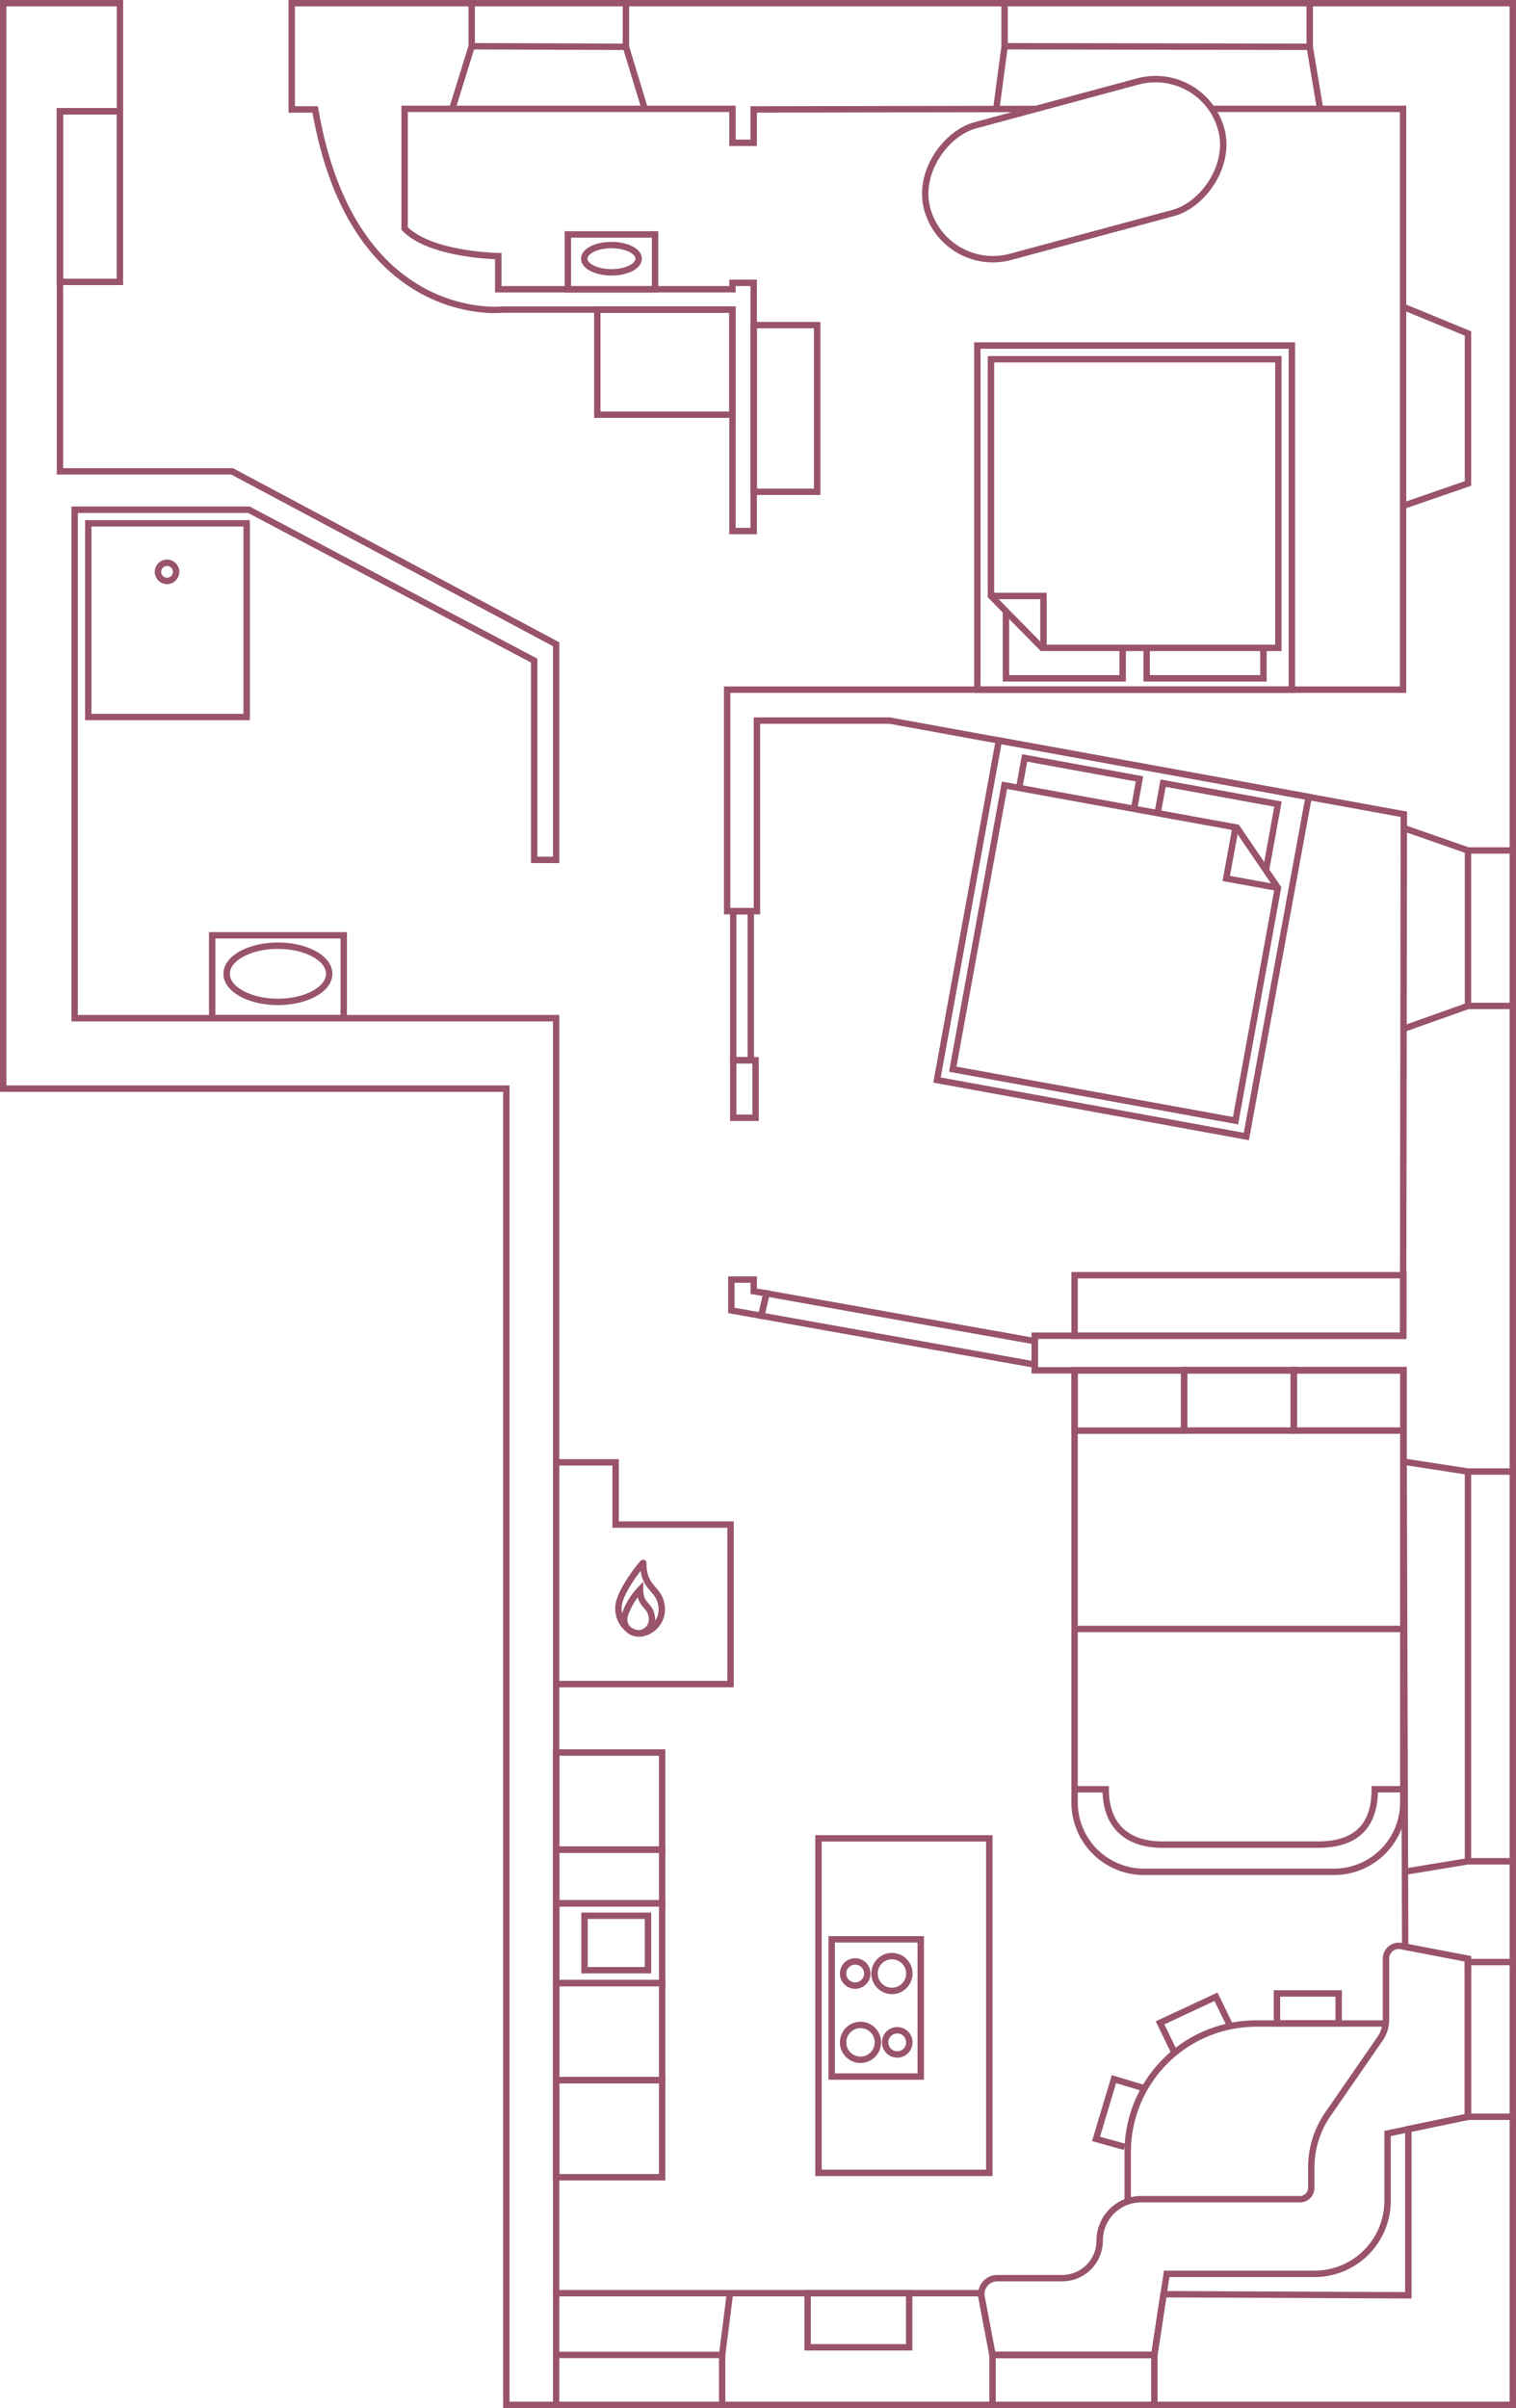 <svg xmlns="http://www.w3.org/2000/svg" width="236.8" height="376.05" viewBox="0 0 236.8 376.05">
  <g id="Ebene_2" data-name="Ebene 2" transform="translate(-0.02)">
    <g id="Sauna_Whirlpool" data-name="Sauna/Whirlpool">
      <path id="Pfad_257" data-name="Pfad 257" d="M189.31,17h29.87v90.7H113.6v34.59h4.65V112.53H139l80.3,14.63-.12,81.43H161.65V214h57.57l.29,90,9.81,1.89v24.66L220,332.49v25.95l-38.24-.17-1.44,9.48H155.05l-1.83-9.64H86.89V159H11.68V79.6H38.89l44.57,23.56v31.12h3.43V100.61l-50.61-27H9.39V17.38h9.37V.5H.52V15.65h0V170H79.11V375.55H236.32V.5H45.59V17.09h3.66C55.07,51,78.51,48.35,78.51,48.35h35.92V82.93h3.32V44.17h-3.32v1H77.85V40s-10.64-.16-14.63-4.32V17h51.21v5.3h3.32V17.09l44-.08" fill="none" stroke="#99536c" stroke-miterlimit="10" stroke-width="1"/>
      <rect id="Rechteck_539" data-name="Rechteck 539" width="3.49" height="8.98" transform="translate(114.55 165.57)" fill="none" stroke="#99536c" stroke-miterlimit="10" stroke-width="1"/>
      <path id="Pfad_258" data-name="Pfad 258" d="M114.26,199.82v4.82l4.67.83.82-3.49-2-.33v-1.83Z" fill="none" stroke="#99536c" stroke-miterlimit="10" stroke-width="1"/>
      <rect id="Rechteck_540" data-name="Rechteck 540" width="15.86" height="8.44" transform="translate(126.17 358.12)" fill="none" stroke="#99536c" stroke-miterlimit="10" stroke-width="1"/>
      <path id="Pfad_259" data-name="Pfad 259" d="M73.7.5V7.22l-3.05,9.83" fill="none" stroke="#99536c" stroke-miterlimit="10" stroke-width="1"/>
      <path id="Pfad_260" data-name="Pfad 260" d="M97.79.5V7.31l2.96,9.74" fill="none" stroke="#99536c" stroke-miterlimit="10" stroke-width="1"/>
      <path id="Pfad_261" data-name="Pfad 261" d="M156.94.5V7.22l-1.3,9.8" fill="none" stroke="#99536c" stroke-miterlimit="10" stroke-width="1"/>
      <path id="Pfad_262" data-name="Pfad 262" d="M204.6.5V7.31l1.61,9.63" fill="none" stroke="#99536c" stroke-miterlimit="10" stroke-width="1"/>
      <line id="Linie_180" data-name="Linie 180" x2="47.66" y2="0.09" transform="translate(156.94 7.22)" fill="none" stroke="#99536c" stroke-miterlimit="10" stroke-width="1"/>
      <line id="Linie_181" data-name="Linie 181" x2="24.09" y2="0.09" transform="translate(73.7 7.22)" fill="none" stroke="#99536c" stroke-miterlimit="10" stroke-width="1"/>
      <path id="Pfad_263" data-name="Pfad 263" d="M219.18,47.9l10.14,4.18V75.5L219.18,79" fill="none" stroke="#99536c" stroke-miterlimit="10" stroke-width="1"/>
      <path id="Pfad_264" data-name="Pfad 264" d="M219.34,129.33l9.98,3.48h7" fill="none" stroke="#99536c" stroke-miterlimit="10" stroke-width="1"/>
      <path id="Pfad_265" data-name="Pfad 265" d="M219.34,160.63l9.98-3.54h7" fill="none" stroke="#99536c" stroke-miterlimit="10" stroke-width="1"/>
      <line id="Linie_182" data-name="Linie 182" y2="24.28" transform="translate(229.32 132.81)" fill="none" stroke="#99536c" stroke-miterlimit="10" stroke-width="1"/>
      <path id="Pfad_266" data-name="Pfad 266" d="M219.27,228.26l10.05,1.54h7" fill="none" stroke="#99536c" stroke-miterlimit="10" stroke-width="1"/>
      <path id="Pfad_267" data-name="Pfad 267" d="M219.47,292.29l9.85-1.63h7" fill="none" stroke="#99536c" stroke-miterlimit="10" stroke-width="1"/>
      <line id="Linie_183" data-name="Linie 183" y2="60.86" transform="translate(229.32 229.8)" fill="none" stroke="#99536c" stroke-miterlimit="10" stroke-width="1"/>
      <path id="Pfad_268" data-name="Pfad 268" d="M236.32,306.4h-7v24.16h7" fill="none" stroke="#99536c" stroke-miterlimit="10" stroke-width="1"/>
      <path id="Pfad_269" data-name="Pfad 269" d="M180.33,375.55v-7.8H155.05v7.8" fill="none" stroke="#99536c" stroke-miterlimit="10" stroke-width="1"/>
      <path id="Pfad_270" data-name="Pfad 270" d="M112.82,375.55v-7.8l1.22-9.64" fill="none" stroke="#99536c" stroke-miterlimit="10" stroke-width="1"/>
      <line id="Linie_184" data-name="Linie 184" y2="17.44" transform="translate(86.89 358.11)" fill="none" stroke="#99536c" stroke-miterlimit="10" stroke-width="1"/>
      <line id="Linie_185" data-name="Linie 185" x2="25.93" transform="translate(86.89 367.75)" fill="none" stroke="#99536c" stroke-miterlimit="10" stroke-width="1"/>
      <rect id="Rechteck_541" data-name="Rechteck 541" width="2.74" height="23.28" transform="translate(114.55 142.29)" fill="none" stroke="#99536c" stroke-miterlimit="10" stroke-width="1"/>
      <path id="Pfad_271" data-name="Pfad 271" d="M119.75,201.98l41.9,7.46v3.66l-42.72-7.63Z" fill="none" stroke="#99536c" stroke-miterlimit="10" stroke-width="1"/>
      <path id="Pfad_272" data-name="Pfad 272" d="M86.89,228.36h9.29v9.72h17.95v24.91H86.89" fill="none" stroke="#99536c" stroke-miterlimit="10" stroke-width="1"/>
      <rect id="Rechteck_542" data-name="Rechteck 542" width="49.13" height="53.74" transform="translate(152.68 53.96)" fill="none" stroke="#99536c" stroke-miterlimit="10" stroke-width="1"/>
      <path id="Pfad_273" data-name="Pfad 273" d="M194.7,177.48l-48.32-8.82,9.66-53.03,48.39,8.82Z" fill="none" stroke="#99536c" stroke-miterlimit="10" stroke-width="1"/>
      <rect id="Rechteck_543" data-name="Rechteck 543" width="16.56" height="15.16" transform="translate(86.89 273.68)" fill="none" stroke="#99536c" stroke-miterlimit="10" stroke-width="1"/>
      <rect id="Rechteck_544" data-name="Rechteck 544" width="16.56" height="15.16" transform="translate(86.89 309.68)" fill="none" stroke="#99536c" stroke-miterlimit="10" stroke-width="1"/>
      <rect id="Rechteck_545" data-name="Rechteck 545" width="16.56" height="15.16" transform="translate(86.89 324.84)" fill="none" stroke="#99536c" stroke-miterlimit="10" stroke-width="1"/>
      <rect id="Rechteck_546" data-name="Rechteck 546" width="16.56" height="8.39" transform="translate(86.89 288.84)" fill="none" stroke="#99536c" stroke-miterlimit="10" stroke-width="1"/>
      <rect id="Rechteck_547" data-name="Rechteck 547" width="16.56" height="12.45" transform="translate(86.89 297.23)" fill="none" stroke="#99536c" stroke-miterlimit="10" stroke-width="1"/>
      <rect id="Rechteck_548" data-name="Rechteck 548" width="26.68" height="52.24" transform="translate(127.87 287.08)" fill="none" stroke="#99536c" stroke-miterlimit="10" stroke-width="1"/>
      <rect id="Rechteck_549" data-name="Rechteck 549" width="13.91" height="21.43" transform="translate(129.93 302.85)" fill="none" stroke="#99536c" stroke-miterlimit="10" stroke-width="1"/>
      <circle id="Ellipse_66" data-name="Ellipse 66" cx="1.89" cy="1.89" r="1.89" transform="translate(138.28 317.05)" fill="none" stroke="#99536c" stroke-miterlimit="10" stroke-width="1"/>
      <circle id="Ellipse_67" data-name="Ellipse 67" cx="2.72" cy="2.72" r="2.72" transform="translate(131.71 316.22)" fill="none" stroke="#99536c" stroke-miterlimit="10" stroke-width="1"/>
      <circle id="Ellipse_68" data-name="Ellipse 68" cx="1.89" cy="1.89" r="1.89" transform="translate(131.71 306.3)" fill="none" stroke="#99536c" stroke-miterlimit="10" stroke-width="1"/>
      <circle id="Ellipse_69" data-name="Ellipse 69" cx="2.72" cy="2.72" r="2.72" transform="translate(136.62 305.47)" fill="none" stroke="#99536c" stroke-miterlimit="10" stroke-width="1"/>
      <rect id="Rechteck_550" data-name="Rechteck 550" width="51.35" height="9.45" transform="translate(167.87 199.14)" fill="none" stroke="#99536c" stroke-miterlimit="10" stroke-width="1"/>
      <path id="Pfad_274" data-name="Pfad 274" d="M208.42,292.31H178.71a10.84,10.84,0,0,1-10.84-10.84V214h51.35v67.52a10.84,10.84,0,0,1-10.8,10.79Z" fill="none" stroke="#99536c" stroke-miterlimit="10" stroke-width="1"/>
      <path id="Pfad_275" data-name="Pfad 275" d="M219.21,279.41h-4.45c0,5.36-2.53,8.65-8.86,8.65H181.59c-5.69,0-8.86-3.12-8.86-8.64h-4.86" fill="none" stroke="#99536c" stroke-miterlimit="10" stroke-width="1"/>
      <rect id="Rechteck_551" data-name="Rechteck 551" width="9.91" height="26.03" transform="translate(117.75 50.77)" fill="none" stroke="#99536c" stroke-miterlimit="10" stroke-width="1"/>
      <rect id="Rechteck_552" data-name="Rechteck 552" width="21.27" height="47.58" rx="10.635" transform="translate(188.018 9.953) rotate(74.91)" fill="none" stroke="#99536c" stroke-miterlimit="10" stroke-width="1"/>
      <rect id="Rechteck_553" data-name="Rechteck 553" width="9.36" height="26.64" transform="translate(9.39 17.38)" fill="none" stroke="#99536c" stroke-miterlimit="10" stroke-width="1"/>
      <rect id="Rechteck_554" data-name="Rechteck 554" width="21.11" height="16.41" transform="translate(93.32 48.35)" fill="none" stroke="#99536c" stroke-miterlimit="10" stroke-width="1"/>
      <path id="Pfad_276" data-name="Pfad 276" d="M216.09,316H196.17a20.06,20.06,0,0,0-20,20.06V344" fill="none" stroke="#99536c" stroke-miterlimit="10" stroke-width="1"/>
      <rect id="Rechteck_555" data-name="Rechteck 555" width="9.64" height="4.67" transform="translate(199.48 311.3)" fill="none" stroke="#99536c" stroke-miterlimit="10" stroke-width="1"/>
      <path id="Pfad_277" data-name="Pfad 277" d="M183.51,320.61l-2.29-4.72,8.74-4.07,2.3,4.73" fill="none" stroke="#99536c" stroke-miterlimit="10" stroke-width="1"/>
      <path id="Pfad_278" data-name="Pfad 278" d="M175.69,335.26l-4.47-1.24,2.8-9.34,4.47,1.35" fill="none" stroke="#99536c" stroke-miterlimit="10" stroke-width="1"/>
      <path id="Pfad_279" data-name="Pfad 279" d="M153.35,358.78l1.7,9h25.28l1.93-12.69h23.09a11.41,11.41,0,0,0,11.41-11.42v-10.5l12.56-2.61V305.9l-10.45-2a2,2,0,0,0-2.36,1.95v9.56a5.27,5.27,0,0,1-.95,3l-8.13,11.76a14.65,14.65,0,0,0-2.59,8.32v3.17a1.77,1.77,0,0,1-1.77,1.77H178.26a6.47,6.47,0,0,0-6.47,6.47h0a5.86,5.86,0,0,1-5.83,5.86H155.8a2.51,2.51,0,0,0-2.45,3.02Z" fill="none" stroke="#99536c" stroke-miterlimit="10" stroke-width="1"/>
      <rect id="Rechteck_556" data-name="Rechteck 556" width="8.58" height="13.62" transform="translate(88.72 45.19) rotate(-90)" fill="none" stroke="#99536c" stroke-miterlimit="10" stroke-width="1"/>
      <ellipse id="Ellipse_70" data-name="Ellipse 70" cx="4.25" cy="2.13" rx="4.25" ry="2.13" transform="translate(91.28 38.27)" fill="none" stroke="#99536c" stroke-miterlimit="10" stroke-width="1"/>
      <rect id="Rechteck_557" data-name="Rechteck 557" width="12.94" height="20.55" transform="translate(33.16 159) rotate(-90)" fill="none" stroke="#99536c" stroke-miterlimit="10" stroke-width="1"/>
      <ellipse id="Ellipse_71" data-name="Ellipse 71" cx="8.01" cy="4.39" rx="8.01" ry="4.39" transform="translate(35.42 147.68)" fill="none" stroke="#99536c" stroke-miterlimit="10" stroke-width="1"/>
      <rect id="Rechteck_558" data-name="Rechteck 558" width="24.74" height="30.25" transform="translate(13.81 81.72)" fill="none" stroke="#99536c" stroke-miterlimit="10" stroke-width="1"/>
      <rect id="Rechteck_559" data-name="Rechteck 559" width="8.5" height="9.92" transform="translate(101.24 299.17) rotate(90)" fill="none" stroke="#99536c" stroke-miterlimit="10" stroke-width="1"/>
      <circle id="Ellipse_72" data-name="Ellipse 72" cx="1.42" cy="1.42" r="1.42" transform="translate(24.69 87.88)" fill="none" stroke="#99536c" stroke-miterlimit="10" stroke-width="1"/>
      <rect id="Rechteck_560" data-name="Rechteck 560" width="17.12" height="9.45" transform="translate(167.87 213.96)" fill="none" stroke="#99536c" stroke-miterlimit="10" stroke-width="1"/>
      <rect id="Rechteck_561" data-name="Rechteck 561" width="17.12" height="9.45" transform="translate(184.99 213.95)" fill="none" stroke="#99536c" stroke-miterlimit="10" stroke-width="1"/>
      <rect id="Rechteck_562" data-name="Rechteck 562" width="17.12" height="9.45" transform="translate(202.12 213.95)" fill="none" stroke="#99536c" stroke-miterlimit="10" stroke-width="1"/>
      <line id="Linie_186" data-name="Linie 186" x2="51.87" transform="translate(167.56 254.38)" fill="none" stroke="#99536c" stroke-miterlimit="10" stroke-width="1"/>
      <path id="Pfad_280" data-name="Pfad 280" d="M103.32,250.56A3.81,3.81,0,0,1,100,255.1c-1.84,0-3.72-2.06-3.33-4.54s3.83-6.66,3.83-6.49C100.49,248.07,102.85,247.92,103.32,250.56Z" fill="none" stroke="#99536c" stroke-miterlimit="10" stroke-width="1"/>
      <path id="Pfad_281" data-name="Pfad 281" d="M101.77,252.24a2.18,2.18,0,1,1-4.16,0,10.79,10.79,0,0,1,2.39-4C100,250.69,101.48,250.6,101.77,252.24Z" fill="none" stroke="#99536c" stroke-miterlimit="10" stroke-width="1"/>
      <path id="Pfad_282" data-name="Pfad 282" d="M197.37,101.15v4.78H179.13v-4.75" fill="none" stroke="#99536c" stroke-miterlimit="10" stroke-width="1"/>
      <path id="Pfad_283" data-name="Pfad 283" d="M175.38,101.16v4.77H157.15V95.51" fill="none" stroke="#99536c" stroke-miterlimit="10" stroke-width="1"/>
      <path id="Pfad_284" data-name="Pfad 284" d="M154.81,93.07V56.1H199.7v45.07H162.79Z" fill="none" stroke="#99536c" stroke-miterlimit="10" stroke-width="1"/>
      <path id="Pfad_285" data-name="Pfad 285" d="M155.02,93.07h7.99v8.1" fill="none" stroke="#99536c" stroke-miterlimit="10" stroke-width="1"/>
      <path id="Pfad_286" data-name="Pfad 286" d="M159.19,123.17l.88-4.81,17.94,3.27-.87,4.81" fill="none" stroke="#99536c" stroke-miterlimit="10" stroke-width="1"/>
      <path id="Pfad_287" data-name="Pfad 287" d="M180.82,127.11l.88-4.81,17.94,3.27-1.86,10.25" fill="none" stroke="#99536c" stroke-miterlimit="10" stroke-width="1"/>
      <path id="Pfad_288" data-name="Pfad 288" d="M199.63,138.65l-6.62,36.36-44.17-8.04,8.08-44.34,36.31,6.61Z" fill="none" stroke="#99536c" stroke-miterlimit="10" stroke-width="1"/>
      <path id="Pfad_289" data-name="Pfad 289" d="M199.43,138.61l-7.87-1.43,1.46-7.98" fill="none" stroke="#99536c" stroke-miterlimit="10" stroke-width="1"/>
    </g>
  </g>
</svg>
